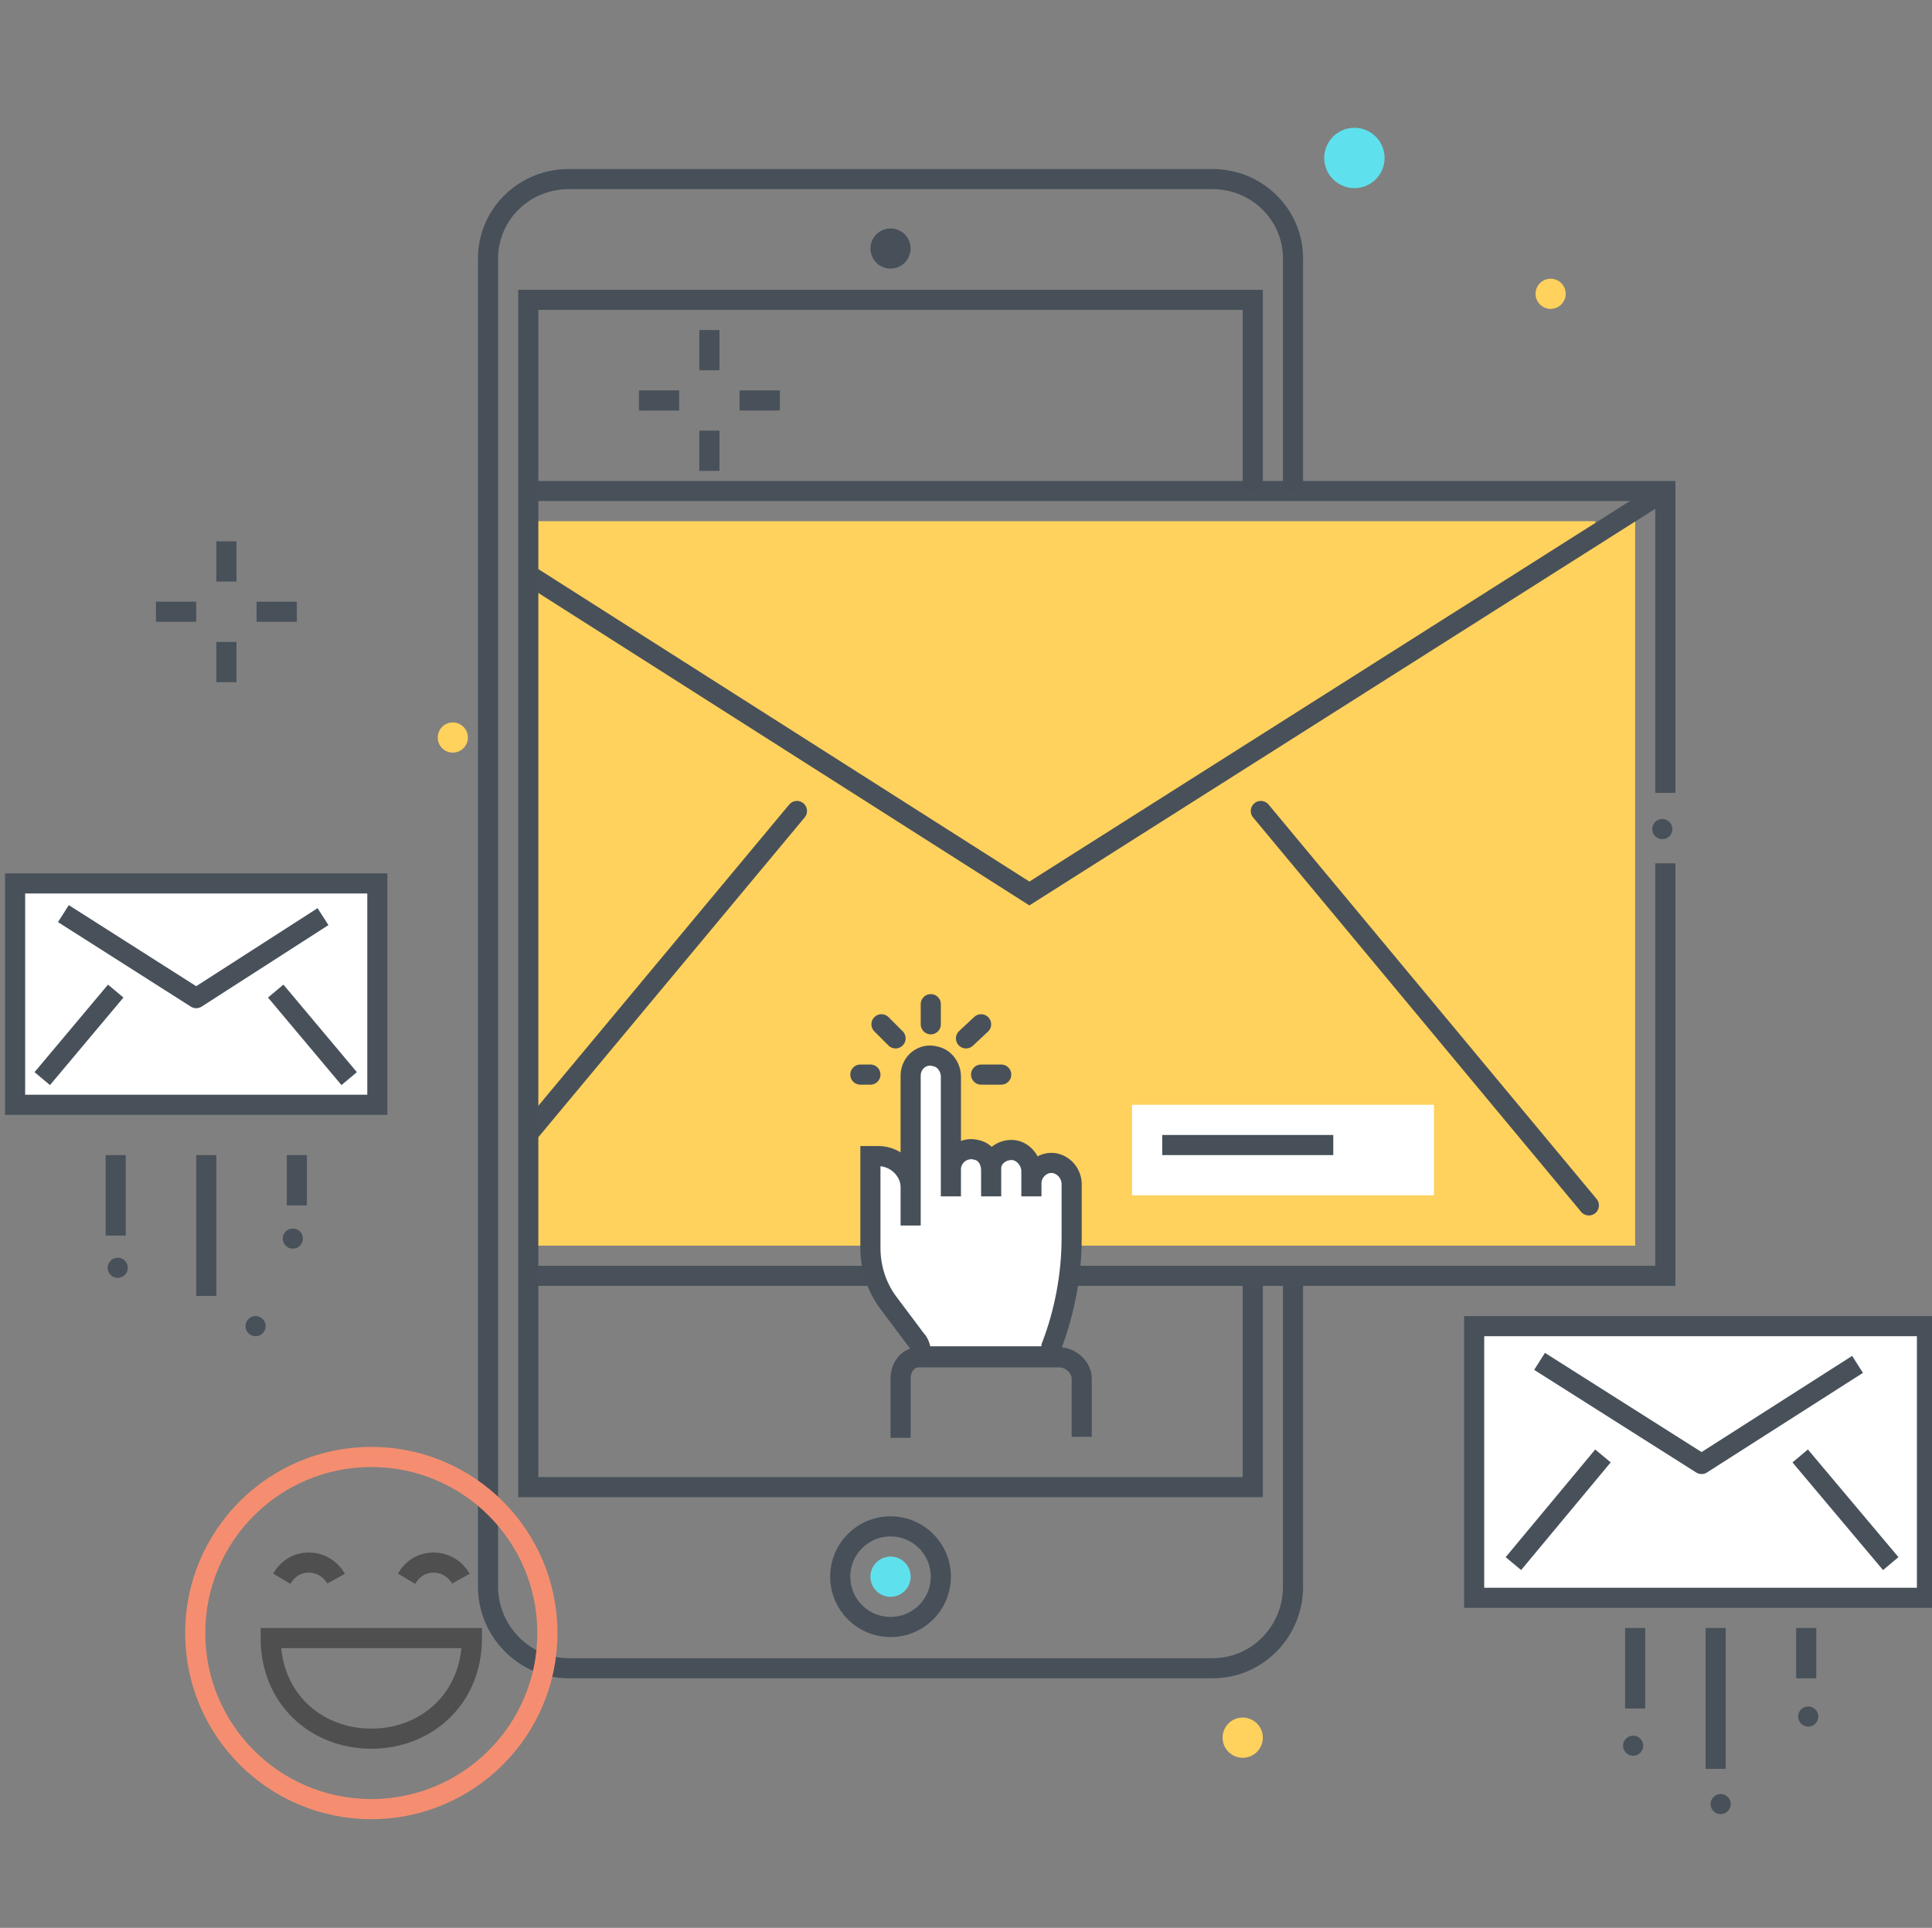 <?xml version="1.0" encoding="utf-8"?>
<!-- Generator: Adobe Illustrator 24.1.2, SVG Export Plug-In . SVG Version: 6.00 Build 0)  -->
<svg version="1.1" id="Layer_1" xmlns="http://www.w3.org/2000/svg" xmlns:xlink="http://www.w3.org/1999/xlink" x="0px" y="0px"
	 viewBox="0 0 192 191.6" style="enable-background:new 0 0 192 191.6;" xml:space="preserve">
<rect x="0" y="0" width="192" height="191.6" fill="#808080" stroke="none"/>
<style type="text/css">
	.st0{fill:#FFD15D;}
	.st1{fill:none;stroke:#48515A;stroke-width:2;stroke-miterlimit:10;}
	.st2{fill:none;stroke:#48515A;stroke-width:2;stroke-linecap:round;stroke-linejoin:round;stroke-miterlimit:10;}
	.st3{fill:none;stroke:#48515A;stroke-width:2;stroke-linecap:round;stroke-miterlimit:10;}
	.st4{fill:#FFFFFF;}
	.st5{fill:none;stroke:#475059;stroke-width:2;stroke-miterlimit:10;}
	.st6{fill:#5FE0ED;}
	.st7{fill:#FFFFFF;stroke:#475059;stroke-width:2;stroke-miterlimit:10;}
	.st8{fill:none;stroke:#48515A;stroke-width:2;stroke-linejoin:round;stroke-miterlimit:10;}
	.st9{fill:none;stroke:#F58E70;stroke-width:2;stroke-miterlimit:10;}
	.st10{fill:none;stroke:#4F4F4F;stroke-width:2;stroke-miterlimit:10;}
</style>
<desc>
	Color line, employee, salary illustration, icon, background and graphics. The illustration is colorful, flat, vector, pixel perfect, suitable for web and print. Linear stokes and fills.
	</desc>
<g>
	<g>
		<polygon class="st0" points="52.5,51.8 52.5,57.5 102.2,87.8 159.2,52.8 158.5,51.8 		"/>
		<polygon class="st0" points="102.1,88.8 52.5,57.3 52.5,123.8 162.5,123.8 162.5,51.4 160.5,51.5 		"/>
		<g>
			<g>
				<polyline class="st1" points="165.5,85.8 165.5,126.8 52.5,126.8 				"/>
				<polyline class="st1" points="52.5,48.8 165.5,48.8 165.5,78.8 				"/>
				<polyline class="st1" points="165.1,49 102.3,88.8 52.8,57.3 				"/>
			</g>
			<line class="st2" x1="157.9" y1="119.8" x2="125.3" y2="80.6"/>
			<path class="st2" d="M130.1,61.1"/>
			<path class="st2" d="M74.4,61.1"/>
			<line class="st3" x1="165.2" y1="82.4" x2="165.2" y2="82.4"/>
			<g>
				<rect x="112.5" y="109.8" class="st4" width="30" height="9"/>
				<line class="st5" x1="115.5" y1="113.8" x2="132.5" y2="113.8"/>
			</g>
			<line class="st2" x1="52.8" y1="112.3" x2="79.2" y2="80.6"/>
		</g>
	</g>
	<g>
		<g>
			<circle class="st6" cx="134.6" cy="15.7" r="3"/>
			<circle class="st0" cx="123.5" cy="172.7" r="2"/>
			<g>
				<path class="st5" d="M128.5,127.8v29.9c0,4.4-3.5,8.1-8,8.1h-64c-4.4,0-8-3.7-8-8.1v-132c0-4.4,3.6-7.9,8-7.9h64
					c4.4,0,8,3.5,8,7.9v23.1"/>
				<polyline class="st5" points="124.5,48.8 124.5,29.8 52.5,29.8 52.5,147.8 124.5,147.8 124.5,127.8 				"/>
				<circle class="st5" cx="88.5" cy="24.7" r="1"/>
				<g>
					<circle class="st6" cx="88.5" cy="156.7" r="2"/>
					<circle class="st5" cx="88.5" cy="156.7" r="5"/>
				</g>
			</g>
			<circle class="st0" cx="154.1" cy="29.2" r="1.5"/>
		</g>
	</g>
	<g>
		<g>
			<line class="st1" x1="70.5" y1="32.8" x2="70.5" y2="36.8"/>
			<line class="st1" x1="70.5" y1="42.8" x2="70.5" y2="46.8"/>
		</g>
		<g>
			<line class="st1" x1="77.5" y1="39.8" x2="73.5" y2="39.8"/>
			<line class="st1" x1="67.5" y1="39.8" x2="63.5" y2="39.8"/>
		</g>
	</g>
	<g>
		<g>
			<g>
				<line class="st5" x1="91.5" y1="122.8" x2="87.5" y2="122.8"/>
			</g>
			<g>
				<g>
					<g>
						<path class="st7" d="M91,133.1c0.3,0.3,0.5,0.8,0.5,1.2v0.5h13V134c0,0,0-0.1,0-0.2c1.3-3.4,2-7.1,2-10.8v-3.6v1v-2.7
							c0-1-0.7-1.9-1.7-2.1c-1.2-0.2-2.3,0.8-2.3,2v1.3l0-2.5c0-1-0.8-2-1.8-2.1c-1.1-0.1-2.2,0.7-2.2,1.8c0,0.1,0,2.8,0,2.8v-2.6
							c0-0.9-0.5-1.8-1.4-2c-1.3-0.4-2.6,0.6-2.6,1.9v2.7l0,0v-11.9c0-0.9-0.6-1.8-1.5-2c-1.3-0.4-2.5,0.6-2.5,1.9v14.9V118
							c0-1.7-1.5-3.1-3.2-3.1h-0.8v9.1c0,2,0.6,3.9,1.8,5.5L91,133.1z"/>
					</g>
				</g>
			</g>
			<path class="st5" d="M107.5,142.8V137c0-1.1-1.1-2.1-2.2-2.1h-14c-1.1,0-1.8,1-1.8,2.1v5.9"/>
		</g>
		<g>
			<g>
				<line class="st3" x1="97.5" y1="101.8" x2="96" y2="103.2"/>
			</g>
			<g>
				<line class="st3" x1="89" y1="103.2" x2="87.6" y2="101.8"/>
			</g>
			<g>
				<g>
					<line class="st3" x1="99.5" y1="106.8" x2="97.5" y2="106.8"/>
					<line class="st3" x1="86.5" y1="106.8" x2="85.5" y2="106.8"/>
				</g>
				<g>
					<line class="st3" x1="92.5" y1="101.8" x2="92.5" y2="99.8"/>
				</g>
			</g>
		</g>
	</g>
	<g>
		<g>
			<g>
				<g>
					<rect x="1.5" y="87.8" class="st4" width="36" height="22"/>
				</g>
			</g>
		</g>
		<g>
			<g>
				<g>
					<rect x="1.5" y="87.8" class="st1" width="36" height="22"/>
					<polyline class="st8" points="32.1,91.1 19.5,99.2 6.3,90.8 					"/>
				</g>
				<line class="st8" x1="34.7" y1="107.2" x2="27.4" y2="98.5"/>
				<line class="st8" x1="4.2" y1="107.2" x2="11.5" y2="98.5"/>
			</g>
			<line class="st1" x1="20.5" y1="114.8" x2="20.5" y2="128.8"/>
			<line class="st3" x1="25.4" y1="131.8" x2="25.4" y2="131.8"/>
			<line class="st1" x1="29.5" y1="114.8" x2="29.5" y2="119.8"/>
			<line class="st3" x1="29.1" y1="123.1" x2="29.1" y2="123.1"/>
			<line class="st1" x1="11.5" y1="114.8" x2="11.5" y2="122.8"/>
			<line class="st3" x1="11.7" y1="126" x2="11.7" y2="126"/>
		</g>
	</g>
	<g>
		<g>
			<g>
				<g>
					<rect x="146.5" y="131.8" class="st4" width="45" height="27"/>
				</g>
			</g>
		</g>
		<g>
			<g>
				<g>
					<rect x="146.5" y="131.8" class="st1" width="45" height="27"/>
					<polyline class="st8" points="184.6,135.6 169.1,145.5 153,135.3 					"/>
				</g>
				<line class="st8" x1="187.9" y1="155.4" x2="178.9" y2="144.7"/>
				<line class="st8" x1="150.4" y1="155.4" x2="159.3" y2="144.7"/>
			</g>
			<line class="st1" x1="170.5" y1="161.8" x2="170.5" y2="175.8"/>
			<line class="st3" x1="171" y1="179.3" x2="171" y2="179.3"/>
			<line class="st1" x1="179.5" y1="161.8" x2="179.5" y2="166.8"/>
			<line class="st3" x1="179.7" y1="170.6" x2="179.7" y2="170.6"/>
			<line class="st1" x1="162.5" y1="161.8" x2="162.5" y2="169.8"/>
			<line class="st3" x1="162.3" y1="173.5" x2="162.3" y2="173.5"/>
		</g>
	</g>
	<g>
		<circle class="st9" cx="36.9" cy="162.3" r="17.5"/>
		<path class="st10" d="M33.4,156.9c-0.5-0.9-1.5-1.6-2.7-1.6s-2.1,0.6-2.7,1.6"/>
		<path class="st10" d="M45.8,156.9c-0.5-0.9-1.5-1.6-2.7-1.6s-2.1,0.6-2.7,1.6"/>
		<path class="st10" d="M46.9,162.8c0,6-4.5,10-10,10s-10-4-10-10H46.9z"/>
	</g>
	<g>
		<g>
			<line class="st1" x1="22.5" y1="53.8" x2="22.5" y2="57.8"/>
			<line class="st1" x1="22.5" y1="63.8" x2="22.5" y2="67.8"/>
		</g>
		<g>
			<line class="st1" x1="29.5" y1="60.8" x2="25.5" y2="60.8"/>
			<line class="st1" x1="19.5" y1="60.8" x2="15.5" y2="60.8"/>
		</g>
	</g>
	<circle class="st0" cx="45" cy="73.3" r="1.5"/>
</g>
</svg>
